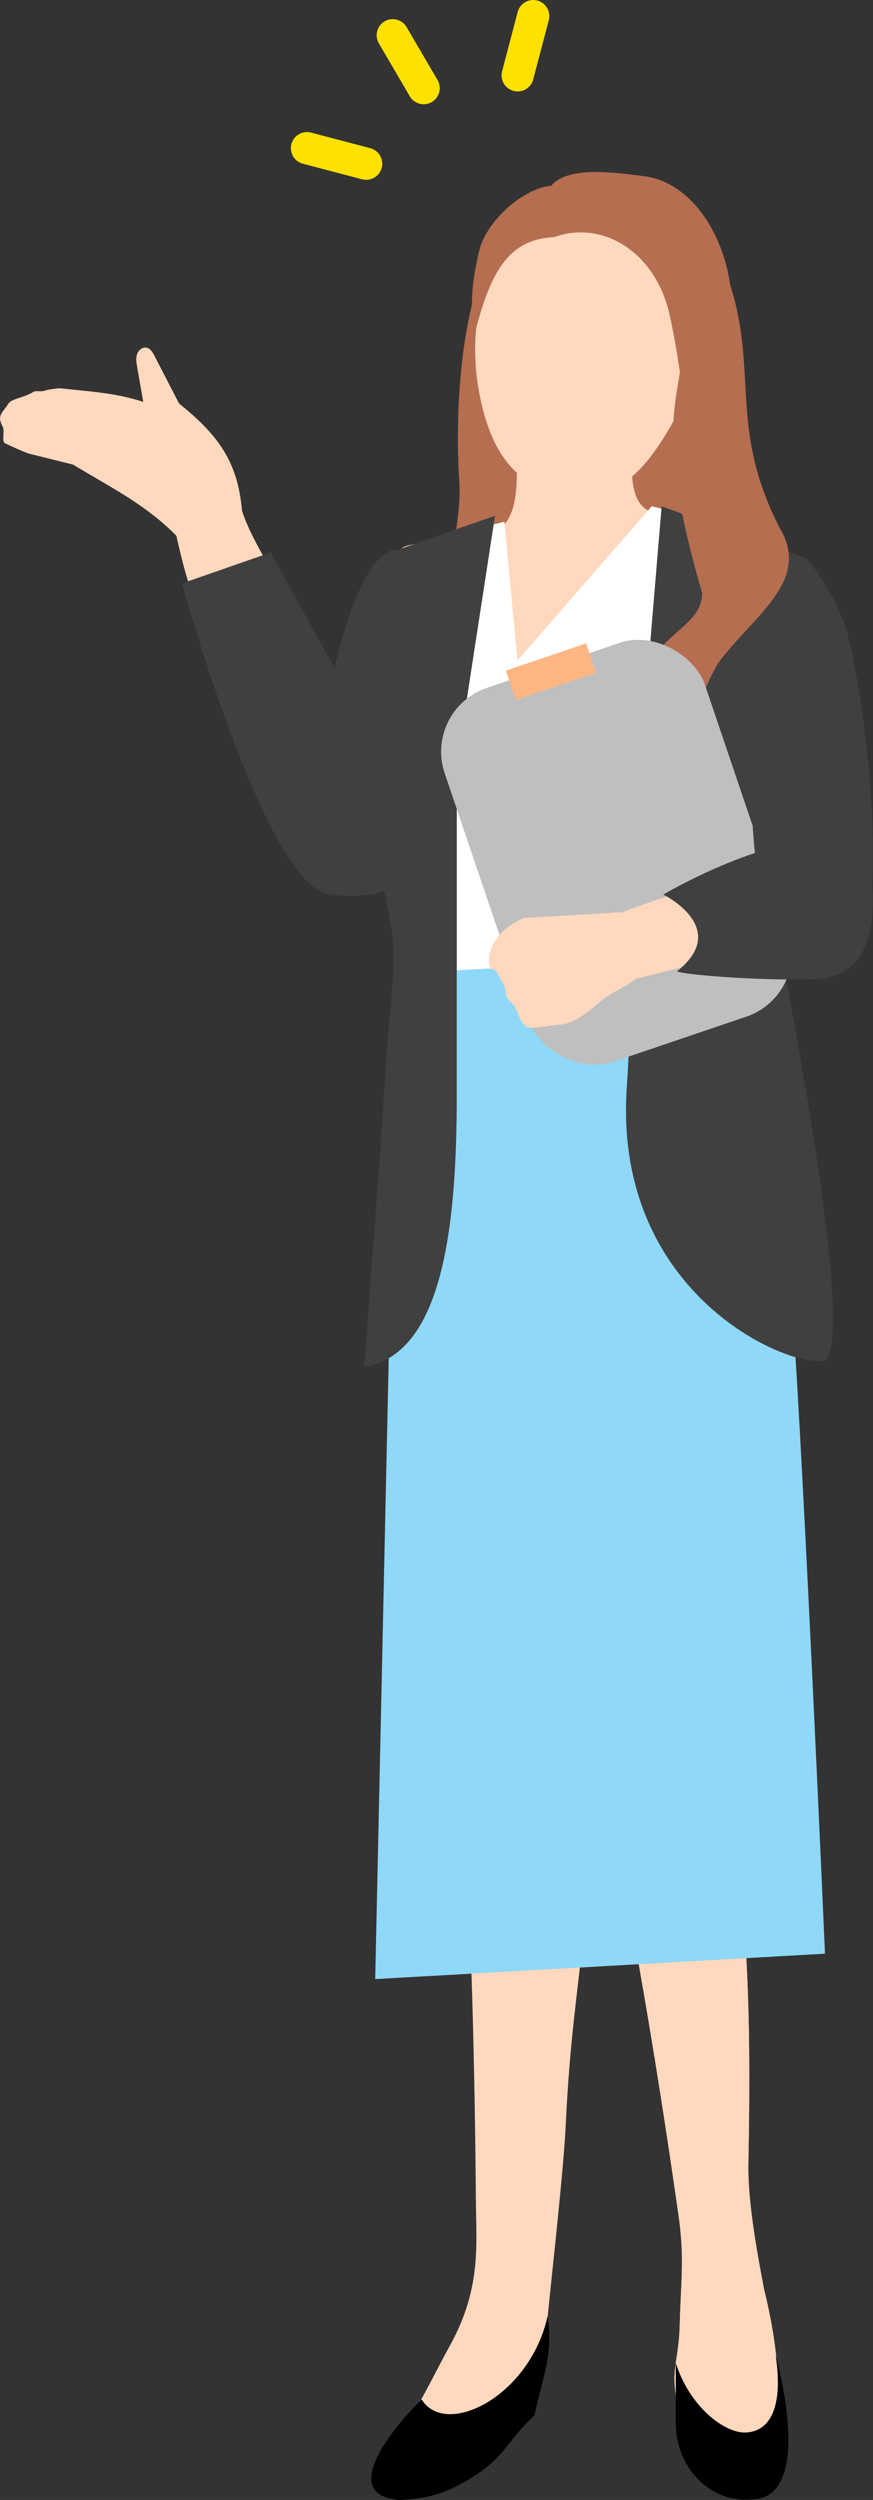 <svg viewBox="0 0 119.99 343.36" xmlns="http://www.w3.org/2000/svg"><rect x="0" y="0" width="119.99" height="343.36" fill="#333333" stroke="none"/><path d="m94.54 95.3-6.06 9.2-10.51-15.33-.99-5.13c-.13-.69-.17-1.39-.12-2.09l.38-21.13s-.25-1.76 1.11-1.88 2.91 9.37 2.91 9.37l2.35 6.58.24 5.48" fill="#ffd8bd"/><path d="m75.65 90.72 1.15-1.7.75-4.44-.25-15.52.06-9.5s-.95-.99-1.54-.08-2.03 7.41-2.03 7.41l-.7 2.85" fill="none" stroke="#ffb682" stroke-linecap="round" stroke-linejoin="round" stroke-width="4.42"/><path d="m73.31 27.33c-10.1 6.39-10.9 28.29-10.17 38.92.59 10-7.18 18.62 13.8 32.09 9.58 6.15 13.85-6.8 15.32-8.24 10.58-9.42 1.64-24.49 3.33-36.41.57-4.85 2.56-9.63 1.84-14.46-1.63-10.25-14.75-14.69-24.12-11.89z" fill="#b56e50"/><path d="m71.13 60c1.99.22 14.16-.84 16.15-1.06-.9 6.1-.64 10.81 2.67 11.46 4.54.9 21.79 2.57 11.73 19.44-5.18 8.69-14.64 14.34-24.21 14.34-14.42 0-22.4-4.94-24.27-19.83-.36-2.87.13-9.11 3-9.44l1.48.28c15.11 0 13.09-5.75 13.45-15.18z" fill="#ffd8bd"/><path d="m87.12 27.27c10.39 3.84 10.41 21.26 6.19 29.22-5.8 10.94-9.87 11.95-15.59 11.32-5.28-.59-10.2-3.83-11.99-14.63-2.52-15.12 6.49-31.41 21.39-25.91z" fill="#ffd8bd"/><path d="m75.8 25.49c2.33-2.85 9.37-1.69 12.67-1.3 7.31.86 12.15 9.92 12.08 17.93.95 10.9-6.14 17.17-6.14 17.17s-.74-8.75-2.37-16.04c-1.96-8.76-9.31-13.04-15.81-10.7-5.87.34-8.74 3.8-11.18 14.15-.12-3.99-.62-6.2.79-12.16.99-4.21 6.03-8.66 9.95-9.04z" fill="#b56e50"/><path d="m56.39 142.41 10.67-1.38 10.08.21 6.26-.21 19.57-.67s-.03-.31 0-1.75c0 0 .05-1.73.1-2.98 0-.03 0-.06 0-.09.1-2.31.29-5.7.61-10.65.65-7 1.32-13.25 1.99-19.18 1.12-9.96-.25-22.02.71-32.37-6.64-1.35-16.8-3.8-16.8-3.8l-18.46 21.18-1.79-19.06-13.14 3.24s-6.36 24.71-6.39 25.75c1.82 8.95 3.92 20.64 6.58 41.76z" fill="#fff"/><path d="m80.72 235.29c5.14 21.1 9.46 47.39 12.53 68.89.86 5.98.34 8.98.18 15.02-.14 5.49-1.36 5.98-.29 11.11 3.19 3.81 8.6 8.95 11.84 5.34 4.36-4.87.06-21.1.06-21.1-.74-3.95-2.28-11.74-2.18-17.3.42-23.39.08-42.28-6.25-68.28-4.79 1.16-9.58 2.33-15.88 6.31z" fill="#ffd8bd"/><path d="m92.88 324.54c1.92 6.07 6.81 9.77 9.75 9.55 6.02-.47 3.95-10.68 3.95-10.68s5.4 18.82-2.66 19.83c-6.14.77-10.7-4.01-11.02-9.9"/><path d="m80.72 235.29c5.14 21.1 9.46 47.39 12.53 68.89.86 5.98.34 8.98.18 15.02-.14 5.49-1.36 5.98-.29 11.11 3.19 3.81 8.6 8.95 11.84 5.34 4.36-4.87.06-21.1.06-21.1-.74-3.95-2.28-11.74-2.18-17.3.42-23.39.08-42.28-6.25-68.28-4.79 1.16-9.58 2.33-15.88 6.31z" fill="#ffd8bd"/><path d="m92.88 324.54c1.92 6.07 6.81 9.77 9.75 9.55 6.02-.47 3.95-10.68 3.95-10.68s5.4 18.82-2.66 19.83c-6.14.77-10.7-4.01-11.02-9.9"/><path d="m63.37 239.43c1.24 21.68 1.86 40.23 2.04 62.91.05 6.05.74 11.99-3.54 19.76-2.53 4.59-4.03 8.07-7.98 14.09 4.84-.33 9.73-1.42 13.79-4.07s7.18-7.04 7.42-11.88c.13-2.62 2.3-20.91 2.66-28.45 1.11-23.37 4.18-24.21 2.37-55.7-4.92.28-9.84.56-16.76 3.34z" fill="#ffd8bd"/><path d="m28.99 87.37c-2.53-4.27-3.91-9.92-4.99-14.88 2.76-1.63 5.89-2.65 9.08-2.95 1.34 4.75 5.07 9.55 6.92 14.12.25.61-8.45 3.56-11.02 3.71z" fill="#ffd8bd"/><path d="m57.96 329.56c3.28 5.31 14.84-.34 17.31-11.46.75 5.29-.53 7.83-1.82 13.65-3.46 3.14-3.99 5.65-8.48 8.46-3.45 2.14-6.02 3-10.08 3.15-8.43-.66-1.01-9.84 3.07-13.8z"/><path d="m98.27 131.27s8.29 15.32 10.59 47.76c1.68 23.56 4.53 89.3 4.53 89.3l-61.82 3.49 3.01-138.09 43.7-2.45z" fill="#8fd8f7"/><path d="m110.81 76.69-19.87-7.15-2.95 35.19s-1.31 37.04-1.83 44.46c-1.98 28.01 21.41 38.44 26.92 37.73s-6.62-60.62-6.62-60.62l4.36-49.6z" fill="#404040"/><path d="m98.82 35.03c6.4 14.67.56 22.45 8.42 37.62 4.29 7.25-3.98 12.13-8.57 18.49-3.02 5.32-3.51 8.7-2.29 13.69-.78 6.07-4.02 11.17-9.81 10.84 11.47-11.48-.42-17.49 3.98-26.22 1.75-2.74 6-4.32 5.95-8.01-7.95-27.34-1.33-26.58-2.45-41.15-.21-2.7 2.87-9.63 4.78-5.26z" fill="#b56e50"/><path d="m54.74 75.49 13.3-4.66-5.26 34.17v45.43c0 18.31-2 35.58-12.73 37.32 0 0 2.45-31.87 3.04-42.47.31-5.57 1.64-13.15.57-18.62l-4.45-22.96 5.52-28.22z" fill="#404040"/><path d="m54.75 75.5c-5.34-.22-8.75 16.28-8.75 16.28l-8.81-15.89-12.18 4.24s11.48 41.64 20.27 42.71c20.25 2.47 9.72-18.68 9.72-18.68s1.78-28.59-.25-28.67z" fill="#404040"/><rect fill="#bfbfbf" height="54.22" rx="9.25" transform="matrix(.947 -.321 .321 .947 -33.08 33.35)" width="37.78" x="65.83" y="90"/><g fill="#ffd8bd"><path d="m80.46 127.45c4.8-2.21 9.79-4.01 14.9-5.37 1.05 2.5 1.61 5.21 1.64 7.93 0 .74-.07 1.58-.66 2.04-.28.22-.63.31-.98.39-3.77.94-7.53 1.87-11.3 2.81-.2.05-.42.09-.59-.01-.14-.08-.21-.24-.27-.39-.87-2.04-1.73-4.09-2.74-7.39z"/><path d="m24.86 74.22c-4.49-4.75-8.97-6.88-14.81-10.4 4.45-3.03 9.21-7.63 14.54-8.42 5.29 4.26 8.09 7.9 8.67 14.74-2.37 1.16-5.75 2.71-8.12 3.86-.26.13-.75.02-.28.22z"/><path d="m11.8 64.25c-3.27-.81-4.41-1.1-7.68-1.91-.77-.19-3.28-1.39-3.28-1.39-.77-.19-.1-1.67-.48-2.37-.86-1.59.02-1.87.82-3.18.38-.62 2.15-.78 3.42-1.58.32-.2 1.1 0 1.45-.14.39-.16 1.89-.38 2.31-.34 5.71.59 9.06.79 13.66 2.73.89.38 1.84.54 2.41 1.32s.79 1.88.33 2.74c-.31.57-.87.96-1.43 1.31-3.83 2.34-7.8 3.75-11.54 2.82z"/><path d="m20.09 57.54c-.41-2.38-.82-4.77-1.24-7.15-.1-.57-.2-1.17-.02-1.72s.73-1.03 1.3-.92c.53.1.85.64 1.1 1.12 1.44 2.79 2.88 5.59 4.33 8.38.29.56.58 1.13.61 1.76.04.62-.26 1.31-.84 1.54-.57.22-1.21-.05-1.74-.36-1.46-.85-2.75-2-3.5-2.65z"/></g><path d="m91.16 122.86s9.38 4.58 1.9 10.54c.23.38 10.93 1.37 18.97 1.07 6.9-.25 8.31-6.36 7.87-13.04-.18-2.68-2.12-5.7-5.62-5.99-9.23-.78-23.11 7.42-23.11 7.42z" fill="#404040"/><path d="m110.81 76.61s4.3 5.05 5.76 10.76 4.08 21.76 3.25 35.48c-.52 8.65-12.18 15.31-14.29 6.16-2.25-9.73-5.88-43.68 5.27-52.4z" fill="#404040"/><path d="m42.19 20.35 8.14 2.14" fill="none" stroke="#ffe100" stroke-linecap="round" stroke-linejoin="round" stroke-width="4.42"/><path d="m53.98 4.84 4.25 7.27" fill="none" stroke="#ffe100" stroke-linecap="round" stroke-linejoin="round" stroke-width="4.42"/><path d="m73.29 2.21-2.14 8.14" fill="none" stroke="#ffe100" stroke-linecap="round" stroke-linejoin="round" stroke-width="4.42"/><path d="m71.68 126.23c-3.82 1.82-4.64 4.54-4.45 6.18.11.91.97.6 1.27 1.47.1.29.89 1.52.94 1.83.24 1.71.03 1 1.15 2.32.61.72.92 3.23 2.51 3.13 1.78-.11 4.26-.46 5.83-1.03.77-1.59.04-2.7-.5-4.39-.29-.92-.8-1.76-1.3-2.58-.56-.93-1.12-1.85-1.69-2.78-.83-1.37-1.85-3.7-3.76-4.16z" fill="#ffd8bd"/><path d="m70.16 128.97c.7-1.17.72-3.05 2.44-2.91 3.73-.22 7.46-.45 11.2-.67 4.84-.69 4.17 3.42 4.72 6.8-.35 3.05-3.83 3.37-6.06 5.41-9.04 8.1-9.38-1.12-12.29-8.63z" fill="#ffd8bd"/><path d="m69.89 90.17h11.63v4.25h-11.63z" fill="#ffb682" transform="matrix(.947 -.321 .321 .947 -25.6 29.15)"/></svg>